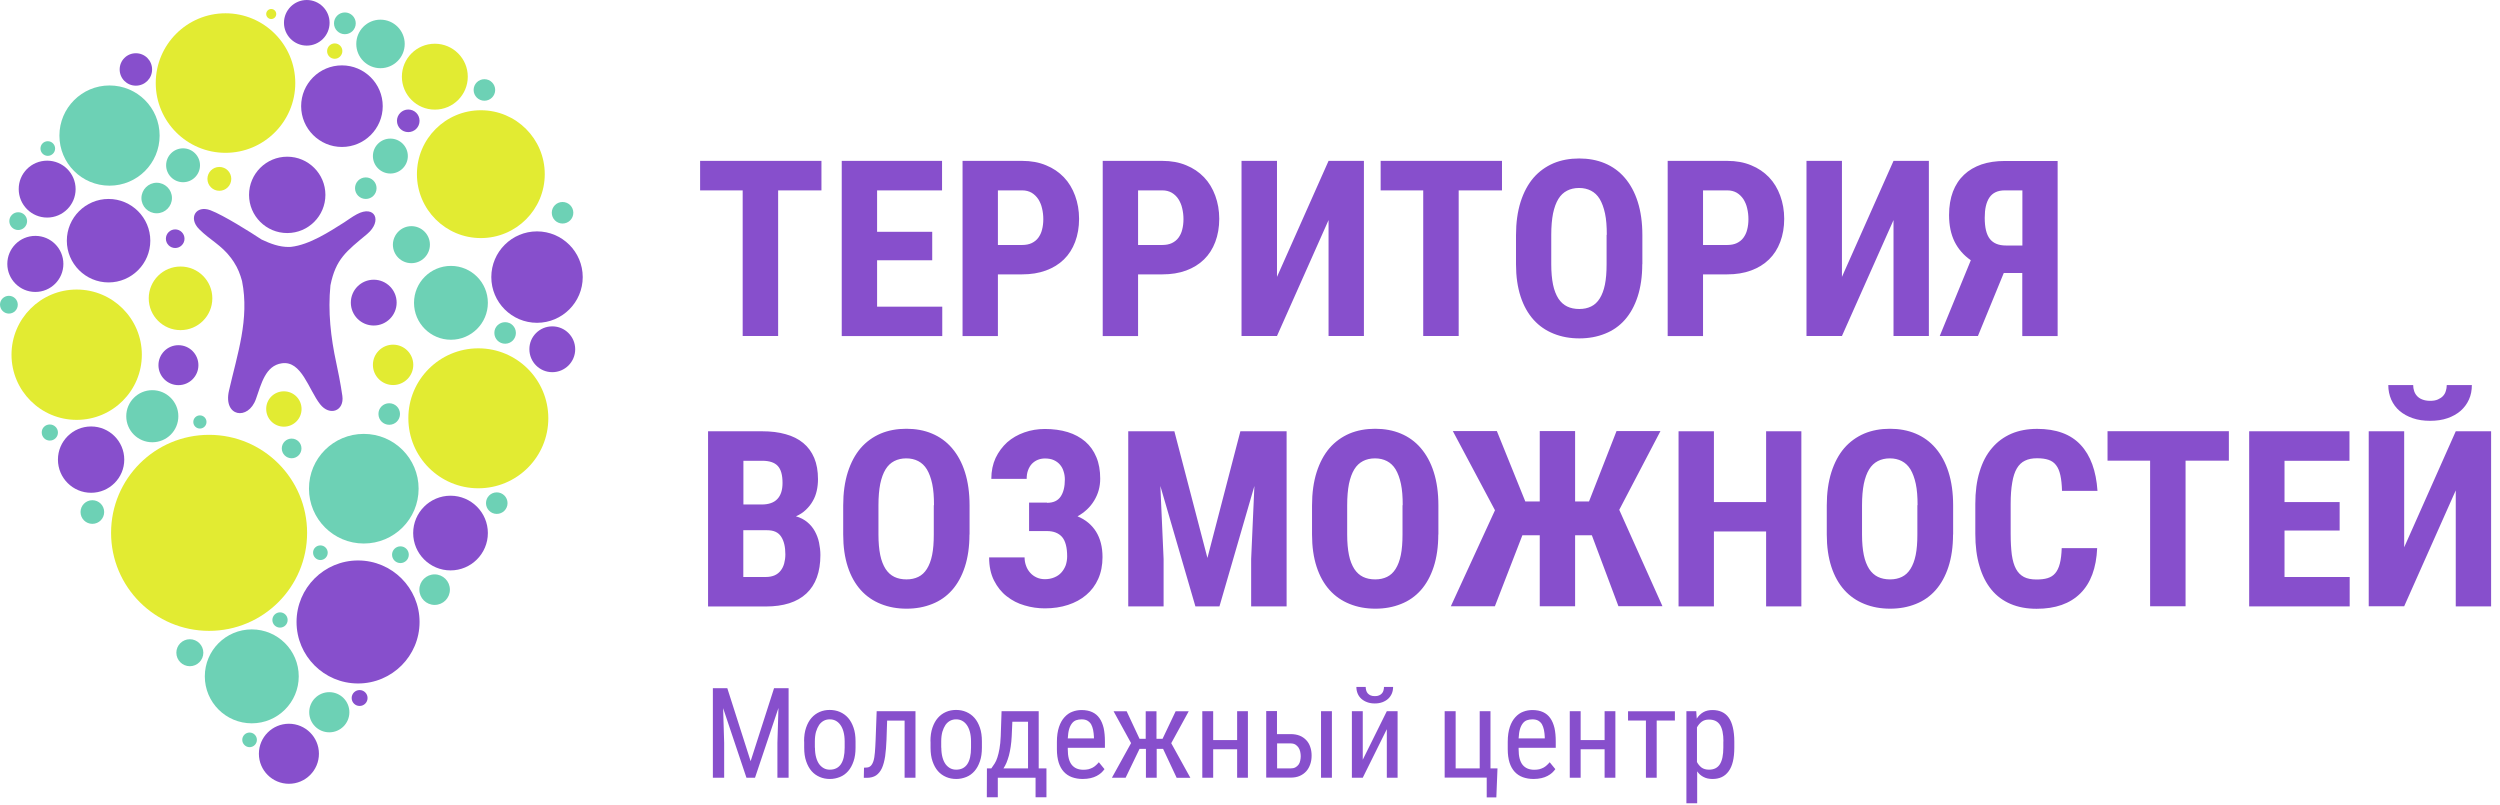 <?xml version="1.0" encoding="UTF-8"?> <svg xmlns="http://www.w3.org/2000/svg" width="239" height="77" viewBox="0 0 239 77" fill="none"> <g clip-path="url(#clip0_301_5)"> <path fill-rule="evenodd" clip-rule="evenodd" d="M78.53 18.2H74.39V32.12H71V18.2H66.93V15.38H78.53V18.2ZM89.12 24.88H83.85V29.32H90.08V32.13H80.47V15.38H90.06V18.2H83.85V22.16H89.12V24.88ZM95.4 26.24V32.13H92.02V15.38H97.72C98.57 15.38 99.33 15.52 100 15.8C100.67 16.07 101.24 16.46 101.71 16.95C102.18 17.44 102.53 18.03 102.78 18.71C103.03 19.39 103.16 20.13 103.16 20.92C103.16 21.73 103.03 22.47 102.78 23.13C102.53 23.79 102.18 24.34 101.71 24.8C101.24 25.26 100.67 25.61 99.99 25.86C99.31 26.11 98.56 26.23 97.71 26.23H95.4V26.24ZM95.4 23.42H97.72C98.07 23.42 98.38 23.36 98.63 23.24C98.88 23.12 99.1 22.95 99.26 22.73C99.42 22.51 99.55 22.25 99.62 21.95C99.7 21.65 99.74 21.31 99.74 20.95C99.74 20.59 99.7 20.25 99.62 19.92C99.55 19.59 99.42 19.3 99.26 19.04C99.09 18.79 98.88 18.58 98.63 18.43C98.37 18.28 98.07 18.2 97.72 18.2H95.4V23.42ZM108.8 26.24V32.13H105.42V15.38H111.12C111.97 15.38 112.73 15.52 113.4 15.8C114.07 16.07 114.64 16.46 115.11 16.95C115.58 17.44 115.93 18.03 116.18 18.71C116.43 19.39 116.56 20.13 116.56 20.92C116.56 21.73 116.43 22.47 116.18 23.13C115.93 23.79 115.58 24.34 115.11 24.8C114.64 25.26 114.07 25.61 113.4 25.86C112.72 26.11 111.97 26.23 111.12 26.23H108.8V26.24ZM108.8 23.42H111.12C111.47 23.42 111.78 23.36 112.03 23.24C112.28 23.12 112.5 22.95 112.66 22.73C112.82 22.51 112.95 22.25 113.02 21.95C113.1 21.65 113.14 21.31 113.14 20.95C113.14 20.59 113.1 20.25 113.02 19.92C112.95 19.59 112.82 19.3 112.66 19.04C112.5 18.79 112.28 18.58 112.03 18.43C111.77 18.28 111.47 18.2 111.12 18.2H108.8V23.42ZM127.01 15.38H130.39V32.12H127.01V21.04L122.08 32.12H118.69V15.38H122.08V26.47L127.01 15.38ZM143.59 18.2H139.45V32.12H136.06V18.2H131.99V15.38H143.59V18.2ZM157 25.26C157 26.43 156.85 27.46 156.56 28.35C156.27 29.24 155.86 29.98 155.34 30.57C154.82 31.16 154.18 31.61 153.44 31.9C152.7 32.2 151.88 32.35 150.99 32.35C150.09 32.35 149.27 32.2 148.53 31.9C147.78 31.6 147.14 31.16 146.61 30.57C146.08 29.98 145.66 29.24 145.37 28.35C145.08 27.46 144.93 26.43 144.93 25.26V22.48C144.93 21.28 145.08 20.22 145.37 19.3C145.66 18.39 146.07 17.62 146.6 17C147.13 16.39 147.77 15.93 148.51 15.61C149.25 15.3 150.07 15.15 150.97 15.15C151.86 15.15 152.68 15.3 153.42 15.61C154.16 15.92 154.8 16.38 155.33 17C155.86 17.62 156.28 18.38 156.57 19.3C156.86 20.21 157.01 21.27 157.01 22.48V25.26H157ZM153.61 22.45C153.61 21.65 153.56 20.97 153.44 20.41C153.32 19.85 153.15 19.39 152.93 19.02C152.71 18.66 152.43 18.4 152.1 18.23C151.77 18.06 151.39 17.97 150.96 17.97C150.52 17.97 150.14 18.06 149.81 18.23C149.48 18.4 149.2 18.66 148.98 19.02C148.76 19.38 148.59 19.84 148.47 20.41C148.36 20.98 148.3 21.65 148.3 22.45V25.26C148.3 26.02 148.36 26.67 148.47 27.21C148.58 27.75 148.76 28.19 148.98 28.54C149.21 28.89 149.49 29.14 149.82 29.3C150.15 29.46 150.54 29.54 150.98 29.54C151.41 29.54 151.78 29.46 152.11 29.3C152.44 29.14 152.71 28.89 152.93 28.54C153.15 28.19 153.32 27.75 153.43 27.21C153.54 26.67 153.59 26.02 153.59 25.26V22.45H153.61ZM162.81 26.24V32.13H159.43V15.38H165.13C165.98 15.38 166.74 15.52 167.41 15.8C168.08 16.07 168.65 16.46 169.12 16.95C169.59 17.44 169.94 18.03 170.19 18.71C170.44 19.39 170.57 20.13 170.57 20.92C170.57 21.73 170.44 22.47 170.19 23.13C169.94 23.79 169.59 24.34 169.12 24.8C168.65 25.26 168.08 25.61 167.4 25.86C166.72 26.11 165.97 26.23 165.12 26.23H162.81V26.24ZM162.81 23.42H165.13C165.48 23.42 165.79 23.36 166.04 23.24C166.29 23.12 166.51 22.95 166.67 22.73C166.83 22.51 166.96 22.25 167.03 21.95C167.11 21.65 167.15 21.31 167.15 20.95C167.15 20.59 167.11 20.25 167.03 19.92C166.96 19.59 166.83 19.3 166.67 19.04C166.5 18.79 166.29 18.58 166.04 18.43C165.78 18.28 165.48 18.2 165.13 18.2H162.81V23.42ZM181.02 15.38H184.4V32.12H181.02V21.04L176.09 32.12H172.7V15.38H176.09V26.47L181.02 15.38ZM193.33 32.12V26.1H191.56L189.09 32.12H185.44L188.41 24.88C187.73 24.41 187.21 23.81 186.86 23.11C186.51 22.4 186.33 21.55 186.33 20.56C186.33 19.71 186.46 18.96 186.7 18.32C186.95 17.68 187.3 17.14 187.76 16.71C188.22 16.27 188.78 15.95 189.43 15.72C190.09 15.5 190.82 15.39 191.64 15.39H196.71V32.13H193.33V32.12ZM189.74 20.82C189.74 21.75 189.9 22.42 190.23 22.84C190.56 23.26 191.07 23.47 191.77 23.47H193.34V18.2H191.66C190.98 18.2 190.5 18.43 190.19 18.88C189.88 19.34 189.74 19.98 189.74 20.82ZM67.69 57.97V41.23H72.86C73.7 41.23 74.45 41.32 75.11 41.51C75.77 41.69 76.33 41.97 76.79 42.35C77.25 42.73 77.6 43.21 77.84 43.78C78.08 44.35 78.2 45.03 78.2 45.81C78.2 46.19 78.16 46.56 78.08 46.92C78 47.27 77.88 47.6 77.7 47.9C77.53 48.21 77.31 48.48 77.04 48.74C76.78 48.99 76.46 49.2 76.09 49.36C76.52 49.48 76.88 49.67 77.18 49.92C77.48 50.17 77.72 50.46 77.9 50.79C78.08 51.12 78.22 51.48 78.3 51.87C78.38 52.26 78.43 52.65 78.43 53.06C78.43 54.68 77.98 55.91 77.09 56.74C76.2 57.57 74.9 57.98 73.21 57.98H67.69V57.97ZM71.06 50.69V55.16H73.22C73.55 55.16 73.83 55.1 74.06 55C74.3 54.89 74.49 54.74 74.64 54.54C74.79 54.35 74.9 54.12 74.97 53.86C75.04 53.6 75.08 53.31 75.08 53C75.08 52.29 74.95 51.72 74.68 51.31C74.41 50.89 73.97 50.69 73.34 50.69H71.06ZM71.06 48.23H72.82C73.49 48.23 74 48.05 74.32 47.7C74.65 47.35 74.81 46.84 74.81 46.17C74.81 45.41 74.66 44.87 74.35 44.54C74.04 44.21 73.55 44.05 72.86 44.05H71.07V48.23H71.06ZM92.68 51.1C92.68 52.27 92.53 53.3 92.24 54.19C91.95 55.08 91.54 55.82 91.02 56.41C90.5 57 89.86 57.45 89.12 57.74C88.38 58.04 87.56 58.19 86.67 58.19C85.77 58.19 84.95 58.04 84.21 57.74C83.46 57.44 82.82 57 82.29 56.41C81.76 55.82 81.34 55.08 81.05 54.19C80.76 53.3 80.61 52.27 80.61 51.1V48.32C80.61 47.12 80.76 46.06 81.05 45.14C81.34 44.23 81.75 43.46 82.28 42.84C82.81 42.23 83.45 41.77 84.19 41.45C84.93 41.14 85.75 40.99 86.65 40.99C87.54 40.99 88.37 41.14 89.1 41.45C89.84 41.76 90.48 42.22 91.01 42.84C91.54 43.46 91.96 44.22 92.25 45.14C92.54 46.05 92.69 47.11 92.69 48.32V51.1H92.68ZM89.29 48.3C89.29 47.5 89.24 46.82 89.12 46.26C89 45.7 88.83 45.24 88.61 44.87C88.39 44.51 88.11 44.25 87.78 44.08C87.45 43.91 87.07 43.82 86.64 43.82C86.2 43.82 85.82 43.91 85.49 44.08C85.16 44.25 84.88 44.51 84.66 44.87C84.44 45.23 84.27 45.69 84.15 46.26C84.04 46.83 83.98 47.5 83.98 48.3V51.11C83.98 51.87 84.04 52.52 84.15 53.06C84.26 53.6 84.44 54.04 84.66 54.39C84.89 54.74 85.17 54.99 85.5 55.15C85.83 55.31 86.22 55.39 86.66 55.39C87.09 55.39 87.46 55.31 87.79 55.15C88.12 54.99 88.39 54.74 88.61 54.39C88.83 54.04 89 53.6 89.11 53.06C89.22 52.52 89.27 51.87 89.27 51.11V48.3H89.29ZM100.09 48.07C100.7 48.07 101.13 47.87 101.4 47.47C101.67 47.07 101.8 46.52 101.8 45.84C101.8 45.57 101.76 45.31 101.68 45.07C101.61 44.82 101.49 44.61 101.34 44.43C101.19 44.25 100.99 44.1 100.75 43.99C100.51 43.88 100.22 43.83 99.9 43.83C99.66 43.83 99.43 43.87 99.21 43.96C98.99 44.05 98.81 44.18 98.65 44.34C98.49 44.51 98.37 44.72 98.28 44.96C98.19 45.2 98.15 45.47 98.15 45.78H94.77C94.77 45.03 94.91 44.37 95.18 43.78C95.46 43.2 95.83 42.7 96.29 42.28C96.76 41.87 97.3 41.56 97.92 41.34C98.54 41.12 99.2 41.01 99.89 41.01C100.69 41.01 101.42 41.11 102.08 41.31C102.73 41.51 103.29 41.82 103.75 42.21C104.21 42.61 104.56 43.1 104.81 43.7C105.06 44.29 105.18 44.98 105.18 45.76C105.18 46.53 104.99 47.22 104.6 47.86C104.22 48.49 103.68 48.99 103.01 49.36C103.78 49.68 104.37 50.17 104.78 50.82C105.19 51.48 105.4 52.29 105.4 53.26C105.4 54.04 105.26 54.74 104.99 55.34C104.72 55.95 104.33 56.47 103.84 56.88C103.35 57.3 102.77 57.61 102.1 57.83C101.43 58.05 100.69 58.16 99.89 58.16C99.24 58.16 98.59 58.07 97.96 57.88C97.32 57.7 96.76 57.41 96.25 57.01C95.74 56.62 95.34 56.11 95.03 55.5C94.72 54.89 94.56 54.15 94.56 53.29H97.95C97.95 53.58 98 53.85 98.1 54.11C98.19 54.37 98.33 54.58 98.5 54.77C98.67 54.96 98.87 55.1 99.11 55.21C99.35 55.32 99.61 55.37 99.9 55.37C100.23 55.37 100.53 55.31 100.79 55.2C101.06 55.09 101.28 54.94 101.46 54.74C101.64 54.54 101.78 54.31 101.88 54.05C101.97 53.78 102.02 53.49 102.02 53.19C102.02 52.32 101.85 51.7 101.53 51.33C101.2 50.96 100.72 50.77 100.09 50.77H98.38V48.05H100.09V48.07ZM112.27 41.23L115.43 53.34L118.58 41.23H123V57.97H119.61V53.44L119.92 46.46L116.58 57.97H114.28L110.93 46.46L111.24 53.44V57.97H107.86V41.23H112.27ZM137.5 51.1C137.5 52.27 137.35 53.3 137.06 54.19C136.77 55.08 136.36 55.82 135.84 56.41C135.32 57 134.68 57.45 133.94 57.74C133.2 58.04 132.38 58.19 131.49 58.19C130.59 58.19 129.77 58.04 129.03 57.74C128.28 57.44 127.64 57 127.11 56.41C126.58 55.82 126.16 55.08 125.87 54.19C125.58 53.3 125.43 52.27 125.43 51.1V48.32C125.43 47.12 125.58 46.06 125.87 45.14C126.16 44.23 126.57 43.46 127.1 42.84C127.63 42.23 128.27 41.77 129.01 41.45C129.75 41.14 130.57 40.99 131.47 40.99C132.36 40.99 133.18 41.14 133.92 41.45C134.66 41.76 135.3 42.22 135.83 42.84C136.36 43.46 136.78 44.22 137.07 45.14C137.36 46.05 137.51 47.11 137.51 48.32V51.1H137.5ZM134.1 48.3C134.1 47.5 134.05 46.82 133.93 46.26C133.81 45.7 133.64 45.24 133.42 44.87C133.2 44.51 132.92 44.25 132.59 44.08C132.26 43.91 131.88 43.82 131.45 43.82C131.01 43.82 130.63 43.91 130.3 44.08C129.97 44.25 129.69 44.51 129.47 44.87C129.25 45.23 129.08 45.69 128.96 46.26C128.85 46.83 128.79 47.5 128.79 48.3V51.11C128.79 51.87 128.85 52.52 128.96 53.06C129.07 53.6 129.25 54.04 129.47 54.39C129.7 54.74 129.98 54.99 130.31 55.15C130.64 55.31 131.03 55.39 131.47 55.39C131.9 55.39 132.27 55.31 132.6 55.15C132.93 54.99 133.2 54.74 133.42 54.39C133.64 54.04 133.81 53.6 133.92 53.06C134.03 52.52 134.08 51.87 134.08 51.11V48.3H134.1ZM152.18 51.17H150.58V57.96H147.2V51.17H145.54L142.91 57.96H138.7L142.92 48.78L138.89 41.21H143.1L145.82 47.94H147.2V41.21H150.58V47.94H151.91L154.54 41.21H158.74L154.8 48.74L158.93 57.95H154.72L152.18 51.17ZM172.21 57.97H168.84V50.81H163.85V57.97H160.47V41.23H163.85V48H168.84V41.23H172.21V57.97ZM186.71 51.1C186.71 52.27 186.56 53.3 186.27 54.19C185.98 55.08 185.57 55.82 185.05 56.41C184.53 57 183.89 57.45 183.15 57.74C182.41 58.04 181.59 58.19 180.7 58.19C179.8 58.19 178.98 58.04 178.24 57.74C177.49 57.44 176.85 57 176.32 56.41C175.79 55.82 175.37 55.08 175.08 54.19C174.79 53.3 174.64 52.27 174.64 51.1V48.32C174.64 47.12 174.79 46.06 175.08 45.14C175.37 44.23 175.78 43.46 176.31 42.84C176.84 42.23 177.48 41.77 178.22 41.45C178.96 41.14 179.78 40.99 180.68 40.99C181.57 40.99 182.39 41.14 183.13 41.45C183.87 41.76 184.51 42.22 185.04 42.84C185.57 43.46 185.99 44.22 186.28 45.14C186.57 46.05 186.72 47.11 186.72 48.32V51.1H186.71ZM183.32 48.3C183.32 47.5 183.27 46.82 183.15 46.26C183.03 45.7 182.86 45.24 182.64 44.87C182.42 44.51 182.14 44.25 181.81 44.08C181.48 43.91 181.1 43.82 180.67 43.82C180.23 43.82 179.85 43.91 179.52 44.08C179.19 44.25 178.91 44.51 178.69 44.87C178.47 45.23 178.3 45.69 178.18 46.26C178.07 46.83 178.01 47.5 178.01 48.3V51.11C178.01 51.87 178.07 52.52 178.18 53.06C178.29 53.6 178.47 54.04 178.69 54.39C178.92 54.74 179.2 54.99 179.53 55.15C179.86 55.31 180.25 55.39 180.69 55.39C181.12 55.39 181.49 55.31 181.82 55.15C182.15 54.99 182.42 54.74 182.64 54.39C182.86 54.04 183.03 53.6 183.14 53.06C183.25 52.52 183.3 51.87 183.3 51.11V48.3H183.32ZM200.49 52.39C200.41 54.3 199.87 55.75 198.88 56.73C197.89 57.71 196.5 58.2 194.7 58.2C193.77 58.2 192.95 58.05 192.22 57.74C191.49 57.43 190.88 56.98 190.38 56.37C189.88 55.76 189.5 55.02 189.24 54.12C188.97 53.23 188.84 52.2 188.84 51.03V48.18C188.84 47.01 188.97 45.98 189.25 45.09C189.52 44.19 189.91 43.44 190.43 42.84C190.94 42.23 191.56 41.78 192.29 41.46C193.02 41.15 193.84 41 194.75 41C196.57 41 197.96 41.51 198.91 42.53C199.86 43.55 200.39 45.01 200.52 46.93H197.13C197.11 46.33 197.06 45.83 196.97 45.43C196.88 45.03 196.75 44.71 196.56 44.47C196.38 44.23 196.14 44.06 195.84 43.96C195.55 43.86 195.18 43.81 194.75 43.81C194.29 43.81 193.91 43.88 193.59 44.04C193.27 44.19 193.01 44.44 192.81 44.78C192.61 45.12 192.46 45.57 192.37 46.13C192.27 46.69 192.22 47.37 192.22 48.17V51.04C192.22 51.82 192.26 52.49 192.33 53.04C192.41 53.59 192.54 54.04 192.73 54.39C192.92 54.74 193.17 54.99 193.49 55.16C193.8 55.32 194.2 55.4 194.69 55.4C195.1 55.4 195.46 55.36 195.75 55.27C196.04 55.18 196.29 55.03 196.48 54.8C196.67 54.58 196.82 54.27 196.92 53.88C197.02 53.49 197.08 52.99 197.1 52.4H200.49V52.39ZM213.08 44.04H208.94V57.96H205.55V44.04H201.48V41.22H213.08V44.04ZM223.67 50.72H218.4V55.16H224.63V57.97H215.02V41.23H224.61V44.05H218.4V48H223.67V50.72ZM234.77 41.23H238.15V57.97H234.77V46.88L229.84 57.96H226.45V41.23H229.84V52.32L234.77 41.23ZM236.31 36.81C236.31 37.32 236.22 37.78 236.03 38.2C235.84 38.62 235.57 38.98 235.23 39.28C234.88 39.58 234.47 39.81 233.98 39.98C233.49 40.15 232.94 40.23 232.32 40.23C231.71 40.23 231.15 40.15 230.66 39.98C230.17 39.81 229.75 39.58 229.4 39.28C229.05 38.98 228.79 38.62 228.6 38.2C228.42 37.78 228.32 37.32 228.32 36.81H230.7C230.7 37.01 230.73 37.2 230.79 37.38C230.85 37.56 230.94 37.72 231.07 37.86C231.2 38 231.36 38.11 231.57 38.19C231.77 38.27 232.03 38.32 232.32 38.32C232.61 38.32 232.86 38.28 233.06 38.19C233.26 38.1 233.43 37.99 233.55 37.86C233.68 37.72 233.77 37.56 233.82 37.38C233.88 37.2 233.91 37.01 233.91 36.81H236.31Z" fill="#874FCC"></path> <path fill-rule="evenodd" clip-rule="evenodd" d="M30.63 52.14C31.02 52.14 31.33 52.46 31.33 52.84C31.33 53.23 31.01 53.54 30.63 53.54C30.25 53.54 29.93 53.22 29.93 52.84C29.92 52.45 30.24 52.14 30.63 52.14Z" fill="#6DD1B5"></path> <path d="M47.491 49.13C48.06 49.13 48.521 48.669 48.521 48.1C48.521 47.531 48.06 47.07 47.491 47.07C46.922 47.07 46.461 47.531 46.461 48.1C46.461 48.669 46.922 49.13 47.491 49.13Z" fill="#6DD1B5"></path> <path d="M27.88 43.81C28.399 43.81 28.82 43.389 28.82 42.87C28.82 42.351 28.399 41.93 27.88 41.93C27.36 41.93 26.939 42.351 26.939 42.87C26.939 43.389 27.36 43.81 27.88 43.81Z" fill="#6DD1B5"></path> <path fill-rule="evenodd" clip-rule="evenodd" d="M37.21 38.55C37.78 38.55 38.24 39.01 38.24 39.58C38.24 40.15 37.78 40.61 37.21 40.61C36.64 40.61 36.18 40.15 36.18 39.58C36.17 39.01 36.63 38.55 37.21 38.55Z" fill="#6DD1B5"></path> <path fill-rule="evenodd" clip-rule="evenodd" d="M19.11 39.71C19.46 39.71 19.741 39.99 19.741 40.34C19.741 40.69 19.46 40.97 19.11 40.97C18.761 40.97 18.48 40.69 18.48 40.34C18.48 39.99 18.761 39.71 19.11 39.71Z" fill="#6DD1B5"></path> <path fill-rule="evenodd" clip-rule="evenodd" d="M4.76 40.58C5.19 40.58 5.54 40.93 5.54 41.35C5.54 41.78 5.19 42.12 4.76 42.12C4.33 42.12 3.99 41.77 3.99 41.35C3.98 40.92 4.33 40.58 4.76 40.58Z" fill="#6DD1B5"></path> <path d="M31.48 70.01C32.541 70.01 33.401 69.15 33.401 68.09C33.401 67.029 32.541 66.17 31.48 66.17C30.42 66.17 29.561 67.029 29.561 68.09C29.561 69.15 30.42 70.01 31.48 70.01Z" fill="#6DD1B5"></path> <path d="M24.07 69.15C26.55 69.15 28.56 67.14 28.56 64.66C28.56 62.18 26.55 60.17 24.07 60.17C21.59 60.17 19.58 62.18 19.58 64.66C19.58 67.14 21.59 69.15 24.07 69.15Z" fill="#6DD1B5"></path> <path fill-rule="evenodd" clip-rule="evenodd" d="M10.47 8.17C13.12 8.17 15.26 10.31 15.26 12.96C15.26 15.61 13.12 17.75 10.47 17.75C7.82 17.75 5.68 15.61 5.68 12.96C5.68 10.32 7.83 8.17 10.47 8.17Z" fill="#6DD1B5"></path> <path fill-rule="evenodd" clip-rule="evenodd" d="M34.779 41.48C37.679 41.48 40.019 43.83 40.019 46.72C40.019 49.62 37.669 51.96 34.779 51.96C31.879 51.96 29.539 49.61 29.539 46.72C29.529 43.82 31.879 41.48 34.779 41.48Z" fill="#6DD1B5"></path> <path fill-rule="evenodd" clip-rule="evenodd" d="M36.37 1.88C37.651 1.88 38.691 2.92 38.691 4.2C38.691 5.48 37.651 6.52 36.37 6.52C35.09 6.52 34.06 5.48 34.06 4.2C34.06 2.92 35.09 1.88 36.37 1.88Z" fill="#6DD1B5"></path> <path fill-rule="evenodd" clip-rule="evenodd" d="M48.29 30.8C48.86 30.8 49.32 31.26 49.32 31.83C49.32 32.4 48.86 32.86 48.29 32.86C47.72 32.86 47.26 32.4 47.26 31.83C47.25 31.26 47.72 30.8 48.29 30.8Z" fill="#6DD1B5"></path> <path fill-rule="evenodd" clip-rule="evenodd" d="M23.86 70.03C24.25 70.03 24.56 70.35 24.56 70.73C24.56 71.12 24.24 71.43 23.86 71.43C23.48 71.43 23.16 71.11 23.16 70.73C23.16 70.35 23.47 70.03 23.86 70.03Z" fill="#6DD1B5"></path> <path d="M38.281 53.83C38.722 53.83 39.081 53.472 39.081 53.03C39.081 52.588 38.722 52.23 38.281 52.23C37.839 52.23 37.48 52.588 37.48 53.03C37.48 53.472 37.839 53.83 38.281 53.83Z" fill="#6DD1B5"></path> <path fill-rule="evenodd" clip-rule="evenodd" d="M41.55 54.91C42.35 54.91 43.01 55.56 43.01 56.37C43.01 57.18 42.36 57.83 41.55 57.83C40.75 57.83 40.09 57.18 40.09 56.37C40.09 55.56 40.75 54.91 41.55 54.91Z" fill="#6DD1B5"></path> <path fill-rule="evenodd" clip-rule="evenodd" d="M14.56 37.3C15.93 37.3 17.05 38.41 17.05 39.79C17.05 41.17 15.94 42.28 14.56 42.28C13.18 42.28 12.07 41.17 12.07 39.79C12.07 38.41 13.19 37.3 14.56 37.3Z" fill="#6DD1B5"></path> <path fill-rule="evenodd" clip-rule="evenodd" d="M8.829 47.82C9.449 47.82 9.959 48.32 9.959 48.95C9.959 49.57 9.459 50.08 8.829 50.08C8.209 50.08 7.699 49.58 7.699 48.95C7.699 48.32 8.209 47.82 8.829 47.82Z" fill="#6DD1B5"></path> <path fill-rule="evenodd" clip-rule="evenodd" d="M1.741 20.29C2.211 20.29 2.591 20.67 2.591 21.14C2.591 21.61 2.211 21.99 1.741 21.99C1.271 21.99 0.891 21.61 0.891 21.14C0.891 20.67 1.271 20.29 1.741 20.29Z" fill="#6DD1B5"></path> <path fill-rule="evenodd" clip-rule="evenodd" d="M0.85 28.28C1.32 28.28 1.7 28.66 1.7 29.13C1.7 29.6 1.32 29.98 0.85 29.98C0.38 29.98 0 29.59 0 29.12C0 28.66 0.38 28.28 0.85 28.28Z" fill="#6DD1B5"></path> <path fill-rule="evenodd" clip-rule="evenodd" d="M17.501 14.18C18.391 14.18 19.121 14.91 19.121 15.8C19.121 16.7 18.391 17.42 17.501 17.42C16.611 17.42 15.881 16.69 15.881 15.8C15.881 14.91 16.601 14.18 17.501 14.18Z" fill="#6DD1B5"></path> <path fill-rule="evenodd" clip-rule="evenodd" d="M14.979 17.47C15.78 17.47 16.439 18.12 16.439 18.93C16.439 19.73 15.79 20.39 14.979 20.39C14.169 20.39 13.52 19.74 13.52 18.93C13.53 18.13 14.18 17.47 14.979 17.47Z" fill="#6DD1B5"></path> <path fill-rule="evenodd" clip-rule="evenodd" d="M4.569 13.5C4.959 13.5 5.269 13.82 5.269 14.2C5.269 14.59 4.949 14.9 4.569 14.9C4.179 14.9 3.869 14.58 3.869 14.2C3.869 13.81 4.179 13.5 4.569 13.5Z" fill="#6DD1B5"></path> <path d="M32.97 3.27C33.544 3.27 34.01 2.804 34.01 2.23C34.01 1.656 33.544 1.19 32.97 1.19C32.395 1.19 31.93 1.656 31.93 2.23C31.93 2.804 32.395 3.27 32.97 3.27Z" fill="#6DD1B5"></path> <path fill-rule="evenodd" clip-rule="evenodd" d="M43.11 25.42C45.06 25.42 46.64 27 46.64 28.95C46.64 30.9 45.06 32.48 43.11 32.48C41.16 32.48 39.58 30.9 39.58 28.95C39.58 27 41.16 25.42 43.11 25.42Z" fill="#6DD1B5"></path> <path d="M53.78 21.37C54.349 21.37 54.81 20.909 54.81 20.34C54.81 19.771 54.349 19.31 53.78 19.31C53.211 19.31 52.75 19.771 52.75 20.34C52.75 20.909 53.211 21.37 53.78 21.37Z" fill="#6DD1B5"></path> <path d="M46.309 9.63C46.878 9.63 47.339 9.169 47.339 8.6C47.339 8.031 46.878 7.57 46.309 7.57C45.74 7.57 45.279 8.031 45.279 8.6C45.279 9.169 45.74 9.63 46.309 9.63Z" fill="#6DD1B5"></path> <path fill-rule="evenodd" clip-rule="evenodd" d="M37.32 13.25C38.24 13.25 38.99 14 38.99 14.92C38.99 15.84 38.24 16.59 37.32 16.59C36.4 16.59 35.65 15.84 35.65 14.92C35.65 13.99 36.4 13.25 37.32 13.25Z" fill="#6DD1B5"></path> <path fill-rule="evenodd" clip-rule="evenodd" d="M18.149 61.11C18.859 61.11 19.439 61.69 19.439 62.4C19.439 63.11 18.859 63.69 18.149 63.69C17.439 63.69 16.859 63.11 16.859 62.4C16.859 61.69 17.439 61.11 18.149 61.11Z" fill="#6DD1B5"></path> <path fill-rule="evenodd" clip-rule="evenodd" d="M26.769 58.54C27.179 58.54 27.499 58.87 27.499 59.27C27.499 59.68 27.169 60 26.769 60C26.359 60 26.039 59.67 26.039 59.27C26.039 58.87 26.369 58.54 26.769 58.54Z" fill="#6DD1B5"></path> <path fill-rule="evenodd" clip-rule="evenodd" d="M39.331 21.62C40.3 21.62 41.1 22.41 41.1 23.39C41.1 24.36 40.31 25.16 39.331 25.16C38.35 25.16 37.56 24.37 37.56 23.39C37.571 22.41 38.361 21.62 39.331 21.62Z" fill="#6DD1B5"></path> <path fill-rule="evenodd" clip-rule="evenodd" d="M34.969 16.96C35.539 16.96 35.999 17.42 35.999 17.99C35.999 18.56 35.539 19.02 34.969 19.02C34.4 19.02 33.94 18.56 33.94 17.99C33.94 17.42 34.4 16.96 34.969 16.96Z" fill="#6DD1B5"></path> <path fill-rule="evenodd" clip-rule="evenodd" d="M43.07 47.39C45.04 47.39 46.64 48.99 46.64 50.96C46.64 52.93 45.04 54.53 43.07 54.53C41.1 54.53 39.5 52.93 39.5 50.96C39.5 48.99 41.1 47.39 43.07 47.39Z" fill="#874FCC"></path> <path fill-rule="evenodd" clip-rule="evenodd" d="M10.379 19.02C12.579 19.02 14.369 20.81 14.369 23.01C14.369 25.21 12.579 27 10.379 27C8.179 27 6.389 25.21 6.389 23.01C6.389 20.81 8.179 19.02 10.379 19.02Z" fill="#874FCC"></path> <path fill-rule="evenodd" clip-rule="evenodd" d="M32.689 6.25C34.839 6.25 36.589 8 36.589 10.15C36.589 12.3 34.839 14.05 32.689 14.05C30.539 14.05 28.789 12.3 28.789 10.15C28.789 7.99 30.539 6.25 32.689 6.25Z" fill="#874FCC"></path> <path fill-rule="evenodd" clip-rule="evenodd" d="M27.62 69.19C29.2 69.19 30.49 70.47 30.49 72.06C30.49 73.64 29.21 74.93 27.62 74.93C26.04 74.93 24.75 73.65 24.75 72.06C24.75 70.47 26.04 69.19 27.62 69.19Z" fill="#874FCC"></path> <path fill-rule="evenodd" clip-rule="evenodd" d="M34.379 65.97C34.799 65.97 35.139 66.31 35.139 66.73C35.139 67.15 34.799 67.49 34.379 67.49C33.959 67.49 33.619 67.15 33.619 66.73C33.619 66.31 33.959 65.97 34.379 65.97Z" fill="#874FCC"></path> <path fill-rule="evenodd" clip-rule="evenodd" d="M8.709 40.77C10.459 40.77 11.879 42.19 11.879 43.94C11.879 45.69 10.459 47.11 8.709 47.11C6.959 47.11 5.539 45.69 5.539 43.94C5.539 42.19 6.959 40.77 8.709 40.77Z" fill="#874FCC"></path> <path fill-rule="evenodd" clip-rule="evenodd" d="M4.509 15.36C6.009 15.36 7.229 16.58 7.229 18.08C7.229 19.58 6.009 20.8 4.509 20.8C3.009 20.8 1.789 19.58 1.789 18.08C1.779 16.58 2.999 15.36 4.509 15.36Z" fill="#874FCC"></path> <path fill-rule="evenodd" clip-rule="evenodd" d="M12.989 5.09C13.85 5.09 14.54 5.78 14.54 6.64C14.54 7.5 13.85 8.19 12.989 8.19C12.13 8.19 11.44 7.5 11.44 6.64C11.44 5.78 12.13 5.09 12.989 5.09Z" fill="#874FCC"></path> <path fill-rule="evenodd" clip-rule="evenodd" d="M52.799 31.2C54.009 31.2 54.989 32.18 54.989 33.39C54.989 34.6 54.009 35.58 52.799 35.58C51.589 35.58 50.609 34.6 50.609 33.39C50.599 32.19 51.579 31.2 52.799 31.2Z" fill="#874FCC"></path> <path d="M34.23 65.34C37.477 65.34 40.11 62.708 40.11 59.46C40.11 56.213 37.477 53.58 34.23 53.58C30.982 53.58 28.35 56.213 28.35 59.46C28.35 62.708 30.982 65.34 34.23 65.34Z" fill="#874FCC"></path> <path d="M29.328 4.36C30.532 4.36 31.508 3.384 31.508 2.18C31.508 0.976 30.532 0 29.328 0C28.125 0 27.148 0.976 27.148 2.18C27.148 3.384 28.125 4.36 29.328 4.36Z" fill="#874FCC"></path> <path fill-rule="evenodd" clip-rule="evenodd" d="M3.379 22.55C4.859 22.55 6.059 23.75 6.059 25.23C6.059 26.71 4.859 27.91 3.379 27.91C1.899 27.91 0.699 26.71 0.699 25.23C0.699 23.75 1.899 22.55 3.379 22.55Z" fill="#874FCC"></path> <path fill-rule="evenodd" clip-rule="evenodd" d="M51.339 22.12C53.749 22.12 55.709 24.08 55.709 26.49C55.709 28.9 53.749 30.86 51.339 30.86C48.929 30.86 46.969 28.9 46.969 26.49C46.969 24.08 48.929 22.12 51.339 22.12Z" fill="#874FCC"></path> <path fill-rule="evenodd" clip-rule="evenodd" d="M39.029 10.47C39.629 10.47 40.109 10.95 40.109 11.55C40.109 12.15 39.629 12.63 39.029 12.63C38.429 12.63 37.949 12.15 37.949 11.55C37.949 10.96 38.439 10.47 39.029 10.47Z" fill="#874FCC"></path> <path fill-rule="evenodd" clip-rule="evenodd" d="M27.669 23.61C26.7 23.63 25.82 23.28 25.009 22.9C23.939 22.19 21.36 20.57 20.119 20.1C18.739 19.58 17.97 20.84 19.04 21.91C20.09 22.96 21.149 23.41 22.099 24.68L22.349 25.04C22.75 25.66 22.95 26.19 23.14 26.87C23.86 30.5 22.689 33.85 21.89 37.35C21.32 39.85 23.73 40.24 24.47 38.14C24.98 36.71 25.369 34.95 26.95 34.73C28.829 34.46 29.5 37.23 30.599 38.64C31.52 39.82 32.929 39.29 32.73 37.85C32.569 36.71 32.26 35.18 32.15 34.7C31.619 32.25 31.34 29.78 31.59 27.28C32.099 24.75 33.12 24.02 35.09 22.38C36.599 21.11 35.83 19.56 34.12 20.48C33.65 20.73 33.19 21.08 32.889 21.27C31.509 22.14 29.599 23.4 27.82 23.6L27.669 23.61Z" fill="#874FCC"></path> <path fill-rule="evenodd" clip-rule="evenodd" d="M27.459 14.98C29.469 14.98 31.109 16.61 31.109 18.63C31.109 20.64 29.479 22.28 27.459 22.28C25.449 22.28 23.809 20.65 23.809 18.63C23.809 16.61 25.449 14.98 27.459 14.98Z" fill="#874FCC"></path> <path fill-rule="evenodd" clip-rule="evenodd" d="M35.729 26.74C36.939 26.74 37.919 27.72 37.919 28.93C37.919 30.14 36.939 31.12 35.729 31.12C34.519 31.12 33.539 30.14 33.539 28.93C33.539 27.72 34.519 26.74 35.729 26.74Z" fill="#874FCC"></path> <path fill-rule="evenodd" clip-rule="evenodd" d="M17.058 33C18.118 33 18.968 33.86 18.968 34.91C18.968 35.97 18.108 36.82 17.058 36.82C15.998 36.82 15.148 35.96 15.148 34.91C15.148 33.86 15.998 33 17.058 33Z" fill="#874FCC"></path> <path fill-rule="evenodd" clip-rule="evenodd" d="M16.749 21.93C17.239 21.93 17.639 22.33 17.639 22.82C17.639 23.31 17.239 23.71 16.749 23.71C16.259 23.71 15.859 23.31 15.859 22.82C15.859 22.33 16.259 21.93 16.749 21.93Z" fill="#874FCC"></path> <path d="M7.33 40.14C10.77 40.14 13.56 37.35 13.56 33.91C13.56 30.469 10.77 27.68 7.33 27.68C3.889 27.68 1.1 30.469 1.1 33.91C1.1 37.35 3.889 40.14 7.33 40.14Z" fill="#E2EB32"></path> <path fill-rule="evenodd" clip-rule="evenodd" d="M45.729 33.3C49.429 33.3 52.419 36.3 52.419 39.99C52.419 43.69 49.419 46.68 45.729 46.68C42.029 46.68 39.039 43.68 39.039 39.99C39.029 36.3 42.029 33.3 45.729 33.3Z" fill="#E2EB32"></path> <path fill-rule="evenodd" clip-rule="evenodd" d="M41.57 4.18C43.31 4.18 44.72 5.59 44.72 7.33C44.72 9.07 43.31 10.48 41.57 10.48C39.83 10.48 38.42 9.07 38.42 7.33C38.42 5.59 39.83 4.18 41.57 4.18Z" fill="#E2EB32"></path> <path fill-rule="evenodd" clip-rule="evenodd" d="M19.989 41.57C25.169 41.57 29.359 45.77 29.359 50.94C29.359 56.12 25.159 60.31 19.989 60.31C14.809 60.31 10.619 56.11 10.619 50.94C10.619 45.76 14.809 41.57 19.989 41.57Z" fill="#E2EB32"></path> <path fill-rule="evenodd" clip-rule="evenodd" d="M21.559 1.27C25.239 1.27 28.229 4.26 28.229 7.94C28.229 11.62 25.239 14.61 21.559 14.61C17.879 14.61 14.889 11.62 14.889 7.94C14.889 4.26 17.879 1.27 21.559 1.27Z" fill="#E2EB32"></path> <path d="M45.969 22.76C49.344 22.76 52.079 20.024 52.079 16.65C52.079 13.276 49.344 10.54 45.969 10.54C42.595 10.54 39.859 13.276 39.859 16.65C39.859 20.024 42.595 22.76 45.969 22.76Z" fill="#E2EB32"></path> <path fill-rule="evenodd" clip-rule="evenodd" d="M25.929 0.86C26.189 0.86 26.409 1.07 26.409 1.34C26.409 1.6 26.199 1.82 25.929 1.82C25.669 1.82 25.449 1.61 25.449 1.34C25.449 1.07 25.669 0.86 25.929 0.86Z" fill="#E2EB32"></path> <path fill-rule="evenodd" clip-rule="evenodd" d="M17.259 25.48C18.939 25.48 20.299 26.84 20.299 28.52C20.299 30.2 18.939 31.56 17.259 31.56C15.579 31.56 14.219 30.2 14.219 28.52C14.219 26.84 15.579 25.48 17.259 25.48Z" fill="#E2EB32"></path> <path fill-rule="evenodd" clip-rule="evenodd" d="M20.97 15.96C21.6 15.96 22.11 16.47 22.11 17.1C22.11 17.73 21.6 18.24 20.97 18.24C20.34 18.24 19.83 17.73 19.83 17.1C19.83 16.47 20.34 15.96 20.97 15.96Z" fill="#E2EB32"></path> <path fill-rule="evenodd" clip-rule="evenodd" d="M27.139 37.41C28.079 37.41 28.829 38.17 28.829 39.1C28.829 40.04 28.069 40.79 27.139 40.79C26.199 40.79 25.449 40.03 25.449 39.1C25.439 38.17 26.199 37.41 27.139 37.41Z" fill="#E2EB32"></path> <path fill-rule="evenodd" clip-rule="evenodd" d="M37.58 32.95C38.65 32.95 39.51 33.82 39.51 34.88C39.51 35.95 38.64 36.81 37.58 36.81C36.51 36.81 35.65 35.94 35.65 34.88C35.65 33.81 36.52 32.95 37.58 32.95Z" fill="#E2EB32"></path> <path fill-rule="evenodd" clip-rule="evenodd" d="M32 4.15C32.41 4.15 32.73 4.48 32.73 4.88C32.73 5.28 32.4 5.62 32 5.62C31.59 5.62 31.27 5.29 31.27 4.89C31.27 4.49 31.59 4.15 32 4.15Z" fill="#E2EB32"></path> <path fill-rule="evenodd" clip-rule="evenodd" d="M69.53 65.79L71.76 72.77L74 65.79H75.39V74.35H74.32V71.02L74.42 67.68L72.18 74.35H71.36L69.13 67.7L69.23 71.02V74.35H68.15V65.79H69.53ZM76.87 70.88C76.87 70.38 76.93 69.95 77.06 69.57C77.19 69.19 77.36 68.88 77.58 68.63C77.8 68.38 78.06 68.19 78.36 68.06C78.66 67.93 78.98 67.87 79.32 67.87C79.66 67.87 79.99 67.93 80.29 68.06C80.59 68.19 80.85 68.37 81.08 68.63C81.3 68.88 81.47 69.19 81.6 69.57C81.73 69.94 81.79 70.38 81.79 70.88V71.48C81.79 71.97 81.73 72.41 81.6 72.78C81.47 73.16 81.3 73.47 81.08 73.72C80.86 73.97 80.6 74.16 80.3 74.28C80 74.4 79.68 74.47 79.34 74.47C78.99 74.47 78.67 74.41 78.37 74.28C78.07 74.15 77.81 73.97 77.59 73.72C77.37 73.47 77.2 73.16 77.07 72.78C76.94 72.41 76.88 71.97 76.88 71.48V70.88H76.87ZM77.91 71.48C77.91 71.83 77.95 72.14 78.02 72.4C78.09 72.66 78.19 72.88 78.32 73.06C78.45 73.23 78.6 73.36 78.77 73.45C78.94 73.54 79.13 73.58 79.33 73.58C80.27 73.58 80.75 72.88 80.75 71.48V70.88C80.75 70.53 80.71 70.22 80.64 69.96C80.57 69.7 80.47 69.48 80.34 69.3C80.21 69.12 80.06 68.99 79.89 68.9C79.72 68.81 79.53 68.77 79.32 68.77C79.12 68.77 78.93 68.81 78.76 68.9C78.59 68.99 78.44 69.12 78.31 69.3C78.19 69.48 78.09 69.7 78.01 69.96C77.94 70.22 77.9 70.53 77.9 70.88V71.48H77.91ZM87.52 67.99V74.35H86.48V68.89H84.81L84.75 70.71C84.73 71.31 84.68 71.84 84.62 72.3C84.55 72.75 84.45 73.13 84.31 73.44C84.17 73.74 83.98 73.97 83.75 74.13C83.52 74.28 83.22 74.36 82.87 74.36H82.58L82.6 73.39L82.8 73.38C82.98 73.38 83.12 73.33 83.23 73.23C83.34 73.13 83.43 72.97 83.5 72.76C83.57 72.55 83.61 72.27 83.64 71.93C83.67 71.59 83.69 71.19 83.71 70.71L83.81 67.99H87.52ZM88.95 70.88C88.95 70.38 89.01 69.95 89.14 69.57C89.27 69.19 89.44 68.88 89.66 68.63C89.88 68.38 90.14 68.19 90.44 68.06C90.74 67.93 91.06 67.87 91.4 67.87C91.75 67.87 92.07 67.93 92.37 68.06C92.67 68.19 92.93 68.37 93.16 68.63C93.38 68.88 93.55 69.19 93.68 69.57C93.81 69.94 93.87 70.38 93.87 70.88V71.48C93.87 71.97 93.81 72.41 93.68 72.78C93.55 73.16 93.38 73.47 93.16 73.72C92.94 73.97 92.68 74.16 92.38 74.28C92.08 74.4 91.76 74.47 91.42 74.47C91.08 74.47 90.75 74.41 90.45 74.28C90.15 74.15 89.89 73.97 89.67 73.72C89.45 73.47 89.28 73.16 89.15 72.78C89.02 72.41 88.96 71.97 88.96 71.48V70.88H88.95ZM89.99 71.48C89.99 71.83 90.03 72.14 90.1 72.4C90.17 72.66 90.27 72.88 90.4 73.06C90.53 73.23 90.68 73.36 90.85 73.45C91.02 73.54 91.21 73.58 91.41 73.58C92.35 73.58 92.83 72.88 92.83 71.48V70.88C92.83 70.53 92.79 70.22 92.72 69.96C92.65 69.7 92.55 69.48 92.42 69.3C92.29 69.12 92.14 68.99 91.97 68.9C91.8 68.81 91.61 68.77 91.4 68.77C91.2 68.77 91.02 68.81 90.84 68.9C90.67 68.99 90.52 69.12 90.39 69.3C90.27 69.48 90.17 69.7 90.09 69.96C90.02 70.22 89.98 70.53 89.98 70.88V71.48H89.99ZM94.77 73.46C94.88 73.31 94.99 73.15 95.09 72.99C95.19 72.83 95.28 72.64 95.35 72.41C95.43 72.18 95.49 71.9 95.55 71.58C95.61 71.25 95.65 70.86 95.67 70.38L95.75 67.99H99.3V73.46H100.04V76.22H99V74.35H95.39V76.22H94.34L94.35 73.46H94.77ZM96.72 70.38C96.7 70.75 96.67 71.09 96.62 71.4C96.57 71.71 96.52 71.99 96.45 72.24C96.38 72.49 96.3 72.72 96.22 72.92C96.13 73.12 96.04 73.3 95.93 73.46H98.28V69H96.78L96.72 70.38ZM103.51 74.47C103.13 74.47 102.79 74.41 102.48 74.3C102.18 74.19 101.91 74.01 101.7 73.78C101.49 73.55 101.32 73.25 101.21 72.9C101.1 72.54 101.04 72.12 101.04 71.64V70.92C101.04 70.36 101.11 69.89 101.24 69.5C101.37 69.11 101.55 68.8 101.77 68.56C101.99 68.32 102.24 68.14 102.52 68.04C102.8 67.93 103.1 67.88 103.4 67.88C103.8 67.88 104.14 67.95 104.42 68.08C104.7 68.21 104.93 68.4 105.11 68.66C105.29 68.91 105.42 69.23 105.51 69.6C105.59 69.97 105.63 70.4 105.63 70.89V71.49H102.08V71.64C102.08 72.32 102.21 72.81 102.47 73.13C102.73 73.44 103.1 73.59 103.58 73.59C103.76 73.59 103.91 73.57 104.06 73.54C104.2 73.5 104.33 73.45 104.45 73.39C104.57 73.33 104.67 73.25 104.77 73.16C104.87 73.07 104.96 72.98 105.05 72.87L105.59 73.53C105.5 73.65 105.4 73.77 105.28 73.88C105.16 73.99 105.01 74.09 104.84 74.18C104.67 74.27 104.48 74.34 104.26 74.39C104.03 74.44 103.78 74.47 103.51 74.47ZM103.39 68.77C103.21 68.77 103.04 68.8 102.89 68.85C102.74 68.9 102.6 69 102.49 69.14C102.38 69.28 102.28 69.46 102.21 69.7C102.14 69.93 102.1 70.23 102.08 70.59H104.58V70.45C104.57 70.2 104.54 69.98 104.5 69.77C104.46 69.57 104.39 69.39 104.31 69.24C104.22 69.09 104.1 68.98 103.95 68.89C103.81 68.81 103.62 68.77 103.39 68.77ZM111.19 71.59H110.58V74.35H109.55V71.59H108.94L107.61 74.35H106.3L108.13 71.04L106.46 68H107.71L108.94 70.63H109.53V68H110.56V70.63H111.14L112.39 68H113.64L111.97 71.05L113.8 74.36H112.49L111.19 71.59ZM119.3 74.35H118.27V71.63H115.98V74.35H114.94V67.99H115.98V70.75H118.27V67.99H119.3V74.35ZM122.09 70.18H123.38C123.71 70.18 124 70.23 124.25 70.33C124.5 70.43 124.71 70.58 124.88 70.76C125.05 70.94 125.18 71.16 125.26 71.41C125.35 71.66 125.39 71.94 125.39 72.23C125.39 72.53 125.35 72.8 125.26 73.06C125.17 73.32 125.05 73.54 124.88 73.73C124.71 73.92 124.5 74.07 124.25 74.18C124 74.29 123.71 74.34 123.38 74.34H121.05V67.98H122.08V70.18H122.09ZM127.33 74.35H126.29V67.99H127.33V74.35ZM122.09 71.07V73.46H123.38C123.56 73.46 123.71 73.43 123.84 73.36C123.96 73.29 124.06 73.21 124.14 73.1C124.22 72.99 124.27 72.87 124.3 72.72C124.33 72.58 124.35 72.44 124.35 72.29C124.35 72.15 124.33 72.01 124.3 71.86C124.27 71.72 124.21 71.58 124.14 71.47C124.06 71.35 123.96 71.26 123.84 71.18C123.72 71.11 123.57 71.07 123.38 71.07H122.09ZM132.58 67.99H133.61V74.35H132.58V69.71L130.28 74.35H129.24V67.99H130.28V72.63L132.58 67.99ZM133.18 65.67C133.18 65.9 133.14 66.11 133.06 66.3C132.98 66.49 132.86 66.66 132.71 66.8C132.56 66.94 132.37 67.05 132.16 67.13C131.94 67.21 131.7 67.25 131.43 67.25C131.16 67.25 130.91 67.21 130.7 67.13C130.48 67.05 130.3 66.94 130.14 66.8C129.99 66.66 129.87 66.5 129.79 66.3C129.71 66.11 129.67 65.9 129.67 65.67H130.56C130.56 65.79 130.58 65.9 130.61 66.01C130.64 66.12 130.69 66.21 130.76 66.29C130.83 66.37 130.92 66.43 131.03 66.48C131.14 66.53 131.28 66.55 131.44 66.55C131.6 66.55 131.73 66.53 131.84 66.48C131.95 66.43 132.04 66.37 132.11 66.29C132.18 66.21 132.23 66.12 132.26 66.01C132.29 65.9 132.31 65.79 132.31 65.67H133.18ZM138.12 67.99H139.16V73.46H141.46V67.99H142.49V73.46H143.16L143.05 76.23H142.13V74.34H138.11V67.99H138.12ZM146.61 74.47C146.23 74.47 145.89 74.41 145.58 74.3C145.28 74.19 145.01 74.01 144.8 73.78C144.59 73.55 144.42 73.25 144.31 72.9C144.2 72.54 144.14 72.12 144.14 71.64V70.92C144.14 70.36 144.21 69.89 144.34 69.5C144.47 69.11 144.65 68.8 144.87 68.56C145.09 68.32 145.34 68.14 145.62 68.04C145.9 67.93 146.2 67.88 146.5 67.88C146.9 67.88 147.24 67.95 147.52 68.08C147.8 68.21 148.03 68.4 148.21 68.66C148.39 68.91 148.52 69.23 148.61 69.6C148.69 69.97 148.73 70.4 148.73 70.89V71.49H145.18V71.64C145.18 72.32 145.31 72.81 145.57 73.13C145.83 73.44 146.2 73.59 146.68 73.59C146.86 73.59 147.01 73.57 147.16 73.54C147.3 73.5 147.43 73.45 147.55 73.39C147.67 73.33 147.77 73.25 147.87 73.16C147.97 73.07 148.06 72.98 148.15 72.87L148.69 73.53C148.6 73.65 148.5 73.77 148.38 73.88C148.26 73.99 148.11 74.09 147.94 74.18C147.77 74.27 147.58 74.34 147.36 74.39C147.13 74.44 146.88 74.47 146.61 74.47ZM146.49 68.77C146.31 68.77 146.14 68.8 145.99 68.85C145.84 68.9 145.7 69 145.59 69.14C145.48 69.28 145.38 69.46 145.31 69.7C145.24 69.93 145.2 70.23 145.18 70.59H147.68V70.45C147.67 70.2 147.64 69.98 147.6 69.77C147.56 69.57 147.49 69.39 147.41 69.24C147.32 69.09 147.2 68.98 147.05 68.89C146.9 68.81 146.72 68.77 146.49 68.77ZM154.43 74.35H153.4V71.63H151.11V74.35H150.07V67.99H151.11V70.75H153.4V67.99H154.43V74.35ZM160.11 68.88H158.38V74.35H157.35V68.88H155.64V68H160.12V68.88H160.11ZM165.8 71.48C165.8 72.49 165.62 73.24 165.26 73.73C164.9 74.23 164.39 74.47 163.72 74.47C163.39 74.47 163.1 74.41 162.86 74.28C162.62 74.16 162.41 73.98 162.25 73.74V76.79H161.22V67.99H162.16L162.21 68.7C162.38 68.43 162.59 68.23 162.83 68.09C163.07 67.95 163.37 67.88 163.71 67.88C164.05 67.88 164.35 67.94 164.61 68.06C164.87 68.18 165.09 68.36 165.26 68.6C165.44 68.84 165.57 69.16 165.66 69.54C165.75 69.92 165.8 70.37 165.8 70.89V71.48ZM164.76 70.88C164.76 70.17 164.65 69.64 164.43 69.3C164.21 68.96 163.86 68.79 163.37 68.79C163.1 68.79 162.87 68.86 162.68 69C162.5 69.14 162.35 69.32 162.23 69.54V72.85C162.34 73.06 162.49 73.24 162.67 73.38C162.85 73.51 163.09 73.58 163.38 73.58C163.85 73.58 164.2 73.41 164.42 73.06C164.64 72.71 164.75 72.19 164.75 71.47V70.88H164.76Z" fill="#874FCC"></path> </g> <defs> <clipPath id="clip0_301_5"> <rect width="238.15" height="76.79" fill="white"></rect> </clipPath> </defs> </svg> 